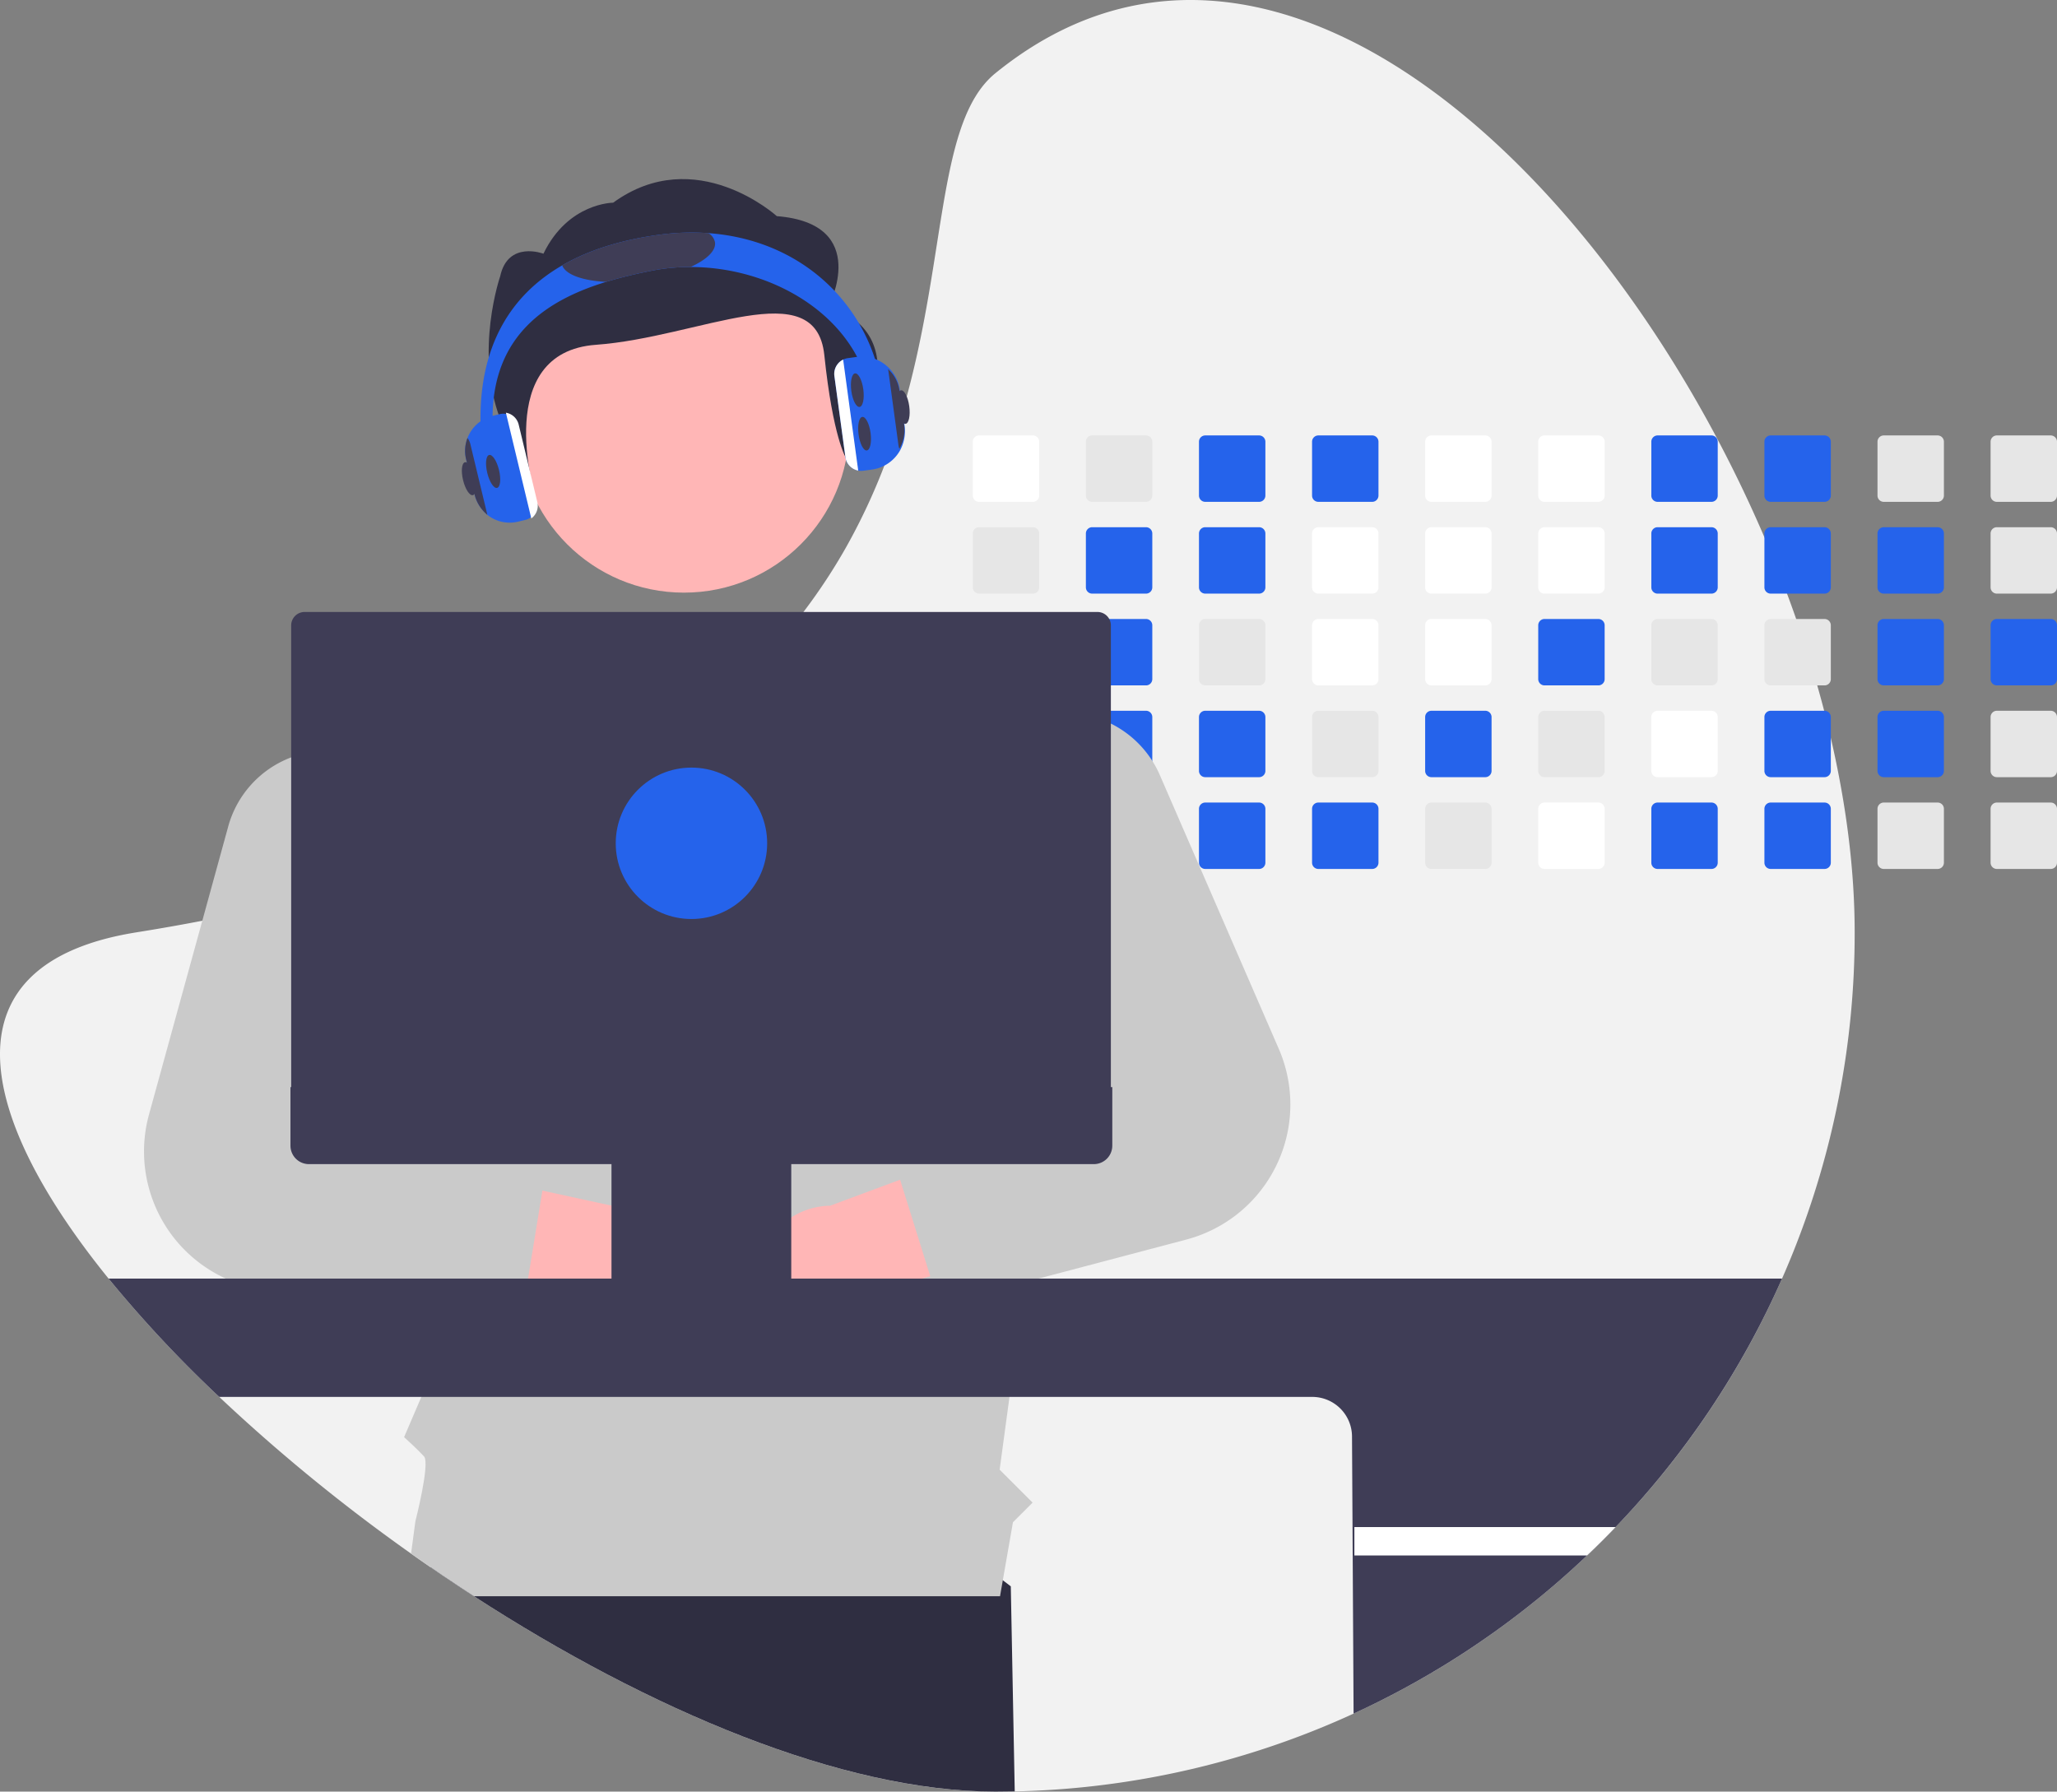 <?xml version="1.0" encoding="UTF-8" standalone="no"?>
<svg
   id="f1b25b43-9e03-45b3-af71-047f5bd7d8f3"
   data-name="Layer 1"
   width="850.538"
   height="740.83"
   viewBox="0 0 850.538 740.83"
   version="1.1"
   xmlns="http://www.w3.org/2000/svg"
>
  <rect x="0" y="0" width="850.538" height="740.83" fill="#808080" stroke="none"/>
  <defs
     id="defs159" />
  <path
     d="m 766.878,385.54 a 354.21,354.21 0 0 1 -98.85,245.9 q -5.745,6.015 -11.8,11.74 -9.225,8.775 -19.07,16.87 a 353.934,353.934 0 0 1 -217.58,80.69 q -3.975,0.09 -7.98,0.09 c -63.43,0 -143.21,-33.88 -215.61,-80.78 q -8.985,-5.82 -17.81,-11.91 -4.125,-2.82 -8.21,-5.72 a 730.43,730.43 0 0 1 -79.32,-64.8 514.116,514.116 0 0 1 -45.75,-48.92 c -55.63,-68.62 -67.9,-130.45 11.41,-143.16 q 14.085,-2.25 27.34,-4.81 19.2,-3.69 36.75,-7.97 23.64,-5.745 44.42,-12.46 6.99,-2.25 13.66,-4.59 c 65.74,-23.09 109.74,-53.2 139.69,-85.87 q 7.62,-8.295 14.05,-16.79 a 236.055,236.055 0 0 0 17.83,-27.12 254.898,254.898 0 0 0 18.41,-41.05 l 0.27,-0.78 c 23.83,-68.74 16.58,-132.5 42.87,-153.84 112.38,-91.23 252.29,38.69 317.96,191.9 q 4.965,11.58 9.34,23.3 1.965,5.235 3.79,10.49 4.8,13.695 8.71,27.46 1.5,5.25 2.86,10.49 c 0.97,3.77 1.9,7.53 2.76,11.29 6.39,27.53 9.86,54.68 9.86,80.35 z"
     fill="#f2f2f2"
     id="path2" />
  <path
     d="m 419.578,740.74 q -3.975,0.09 -7.98,0.09 c -63.43,0 -143.21,-33.88 -215.61,-80.78 q -8.985,-5.82 -17.81,-11.91 l 5.16,-31.4 156.21,-20.74 78.4,59.95 z"
     fill="#2f2e41"
     id="path4" />
  <path
     d="m 427.098,180.05 h -22.26 a 2.601,2.601 0 0 0 -2.6,2.6 v 22.27 a 2.593,2.593 0 0 0 2.6,2.59 h 22.26 a 2.599,2.599 0 0 0 2.6,-2.59 v -22.27 a 2.608,2.608 0 0 0 -2.6,-2.6 z"
     fill="#ffffff"
     id="path6" />
  <path
     d="m 427.098,218 h -22.26 a 2.601,2.601 0 0 0 -2.6,2.6 v 22.27 a 2.593,2.593 0 0 0 2.6,2.59 h 22.26 a 2.599,2.599 0 0 0 2.6,-2.59 v -22.27 a 2.608,2.608 0 0 0 -2.6,-2.6 z"
     fill="#e6e6e6"
     id="path8" />
  <path
     d="m 427.098,255.95 h -22.26 a 2.601,2.601 0 0 0 -2.6,2.6 v 22.26 a 2.595,2.595 0 0 0 2.6,2.6 h 22.26 a 2.601,2.601 0 0 0 2.6,-2.6 v -22.26 a 2.608,2.608 0 0 0 -2.6,-2.6 z"
     fill="#e6e6e6"
     id="path10" />
  <path
     d="m 429.658,296.04 a 2.617,2.617 0 0 0 -2.56,-2.14 h -22.26 a 2.601,2.601 0 0 0 -2.6,2.6 v 22.26 a 2.595,2.595 0 0 0 2.6,2.6 h 22.26 a 2.601,2.601 0 0 0 2.6,-2.6 v -22.26 a 2.313,2.313 0 0 0 -0.04,-0.46 z"
     fill="#e6e6e6"
     id="path12" />
  <path
     d="m 428.108,332.05 a 2.634,2.634 0 0 0 -1.01,-0.2 h -22.26 a 2.595,2.595 0 0 0 -2.6,2.6 v 22.26 a 2.588,2.588 0 0 0 2.6,2.6 h 22.26 a 2.601,2.601 0 0 0 2.6,-2.6 v -22.26 a 2.616,2.616 0 0 0 -1.59,-2.4 z"
     fill="#e6e6e6"
     id="path14" />
  <path
     d="m 473.858,180.05 h -22.26 a 2.601,2.601 0 0 0 -2.6,2.6 v 22.27 a 2.593,2.593 0 0 0 2.6,2.59 h 22.26 a 2.599,2.599 0 0 0 2.6,-2.59 v -22.27 a 2.608,2.608 0 0 0 -2.6,-2.6 z"
     fill="#e6e6e6"
     id="path16" />
  <path
     d="m 473.858,218 h -22.26 a 2.601,2.601 0 0 0 -2.6,2.6 v 22.27 a 2.593,2.593 0 0 0 2.6,2.59 h 22.26 a 2.599,2.599 0 0 0 2.6,-2.59 v -22.27 a 2.608,2.608 0 0 0 -2.6,-2.6 z"
     fill="#286890"
     id="path18"
     style="fill:#2563eb;fill-opacity:1" />
  <path
     d="m 473.858,255.95 h -22.26 a 2.601,2.601 0 0 0 -2.6,2.6 v 22.26 a 2.595,2.595 0 0 0 2.6,2.6 h 22.26 a 2.601,2.601 0 0 0 2.6,-2.6 v -22.26 a 2.608,2.608 0 0 0 -2.6,-2.6 z"
     fill="#286890"
     id="path20"
     style="fill:#2563eb;fill-opacity:1" />
  <path
     d="m 473.858,293.899 h -22.26 a 2.593,2.593 0 0 0 -2.46,1.78 2.478,2.478 0 0 0 -0.14,0.82 v 22.26 a 2.595,2.595 0 0 0 2.6,2.6 h 22.26 a 2.601,2.601 0 0 0 2.6,-2.6 v -22.26 a 2.608,2.608 0 0 0 -2.6,-2.6 z"
     fill="#286890"
     id="path22"
     style="fill:#2563eb;fill-opacity:1" />
  <path
     d="m 473.858,331.85 h -22.26 a 2.595,2.595 0 0 0 -2.6,2.6 v 22.26 a 2.595,2.595 0 0 0 2.6,2.6 h 22.26 a 2.601,2.601 0 0 0 2.6,-2.6 v -22.26 a 2.601,2.601 0 0 0 -2.6,-2.6 z"
     fill="#e6e6e6"
     id="path24" />
  <path
     d="m 520.618,180.05 h -22.26 a 2.601,2.601 0 0 0 -2.6,2.6 v 22.27 a 2.593,2.593 0 0 0 2.6,2.59 h 22.26 a 2.599,2.599 0 0 0 2.6,-2.59 v -22.27 a 2.608,2.608 0 0 0 -2.6,-2.6 z"
     fill="#286890"
     id="path26"
     style="fill:#2563eb;fill-opacity:1" />
  <path
     d="m 520.618,218 h -22.26 a 2.601,2.601 0 0 0 -2.6,2.6 v 22.27 a 2.593,2.593 0 0 0 2.6,2.59 h 22.26 a 2.599,2.599 0 0 0 2.6,-2.59 v -22.27 a 2.608,2.608 0 0 0 -2.6,-2.6 z"
     fill="#286890"
     id="path28"
     style="fill:#2563eb;fill-opacity:1" />
  <path
     d="m 520.618,255.95 h -22.26 a 2.601,2.601 0 0 0 -2.6,2.6 v 22.26 a 2.595,2.595 0 0 0 2.6,2.6 h 22.26 a 2.601,2.601 0 0 0 2.6,-2.6 v -22.26 a 2.608,2.608 0 0 0 -2.6,-2.6 z"
     fill="#e6e6e6"
     id="path30" />
  <path
     d="m 520.618,293.899 h -22.26 a 2.601,2.601 0 0 0 -2.6,2.6 v 22.26 a 2.595,2.595 0 0 0 2.6,2.6 h 22.26 a 2.601,2.601 0 0 0 2.6,-2.6 v -22.26 a 2.608,2.608 0 0 0 -2.6,-2.6 z"
     fill="#286890"
     id="path32"
     style="fill:#2563eb;fill-opacity:1" />
  <path
     d="m 520.618,331.85 h -22.26 a 2.595,2.595 0 0 0 -2.6,2.6 v 22.26 a 2.595,2.595 0 0 0 2.6,2.6 h 22.26 a 2.601,2.601 0 0 0 2.6,-2.6 v -22.26 a 2.601,2.601 0 0 0 -2.6,-2.6 z"
     fill="#286890"
     id="path34"
     style="fill:#2563eb;fill-opacity:1" />
  <path
     d="m 567.378,180.05 h -22.26 a 2.601,2.601 0 0 0 -2.6,2.6 v 22.27 a 2.593,2.593 0 0 0 2.6,2.59 h 22.26 a 2.599,2.599 0 0 0 2.6,-2.59 v -22.27 a 2.608,2.608 0 0 0 -2.6,-2.6 z"
     fill="#286890"
     id="path36"
     style="fill:#2563eb;fill-opacity:1" />
  <path
     d="m 567.378,218 h -22.26 a 2.601,2.601 0 0 0 -2.6,2.6 v 22.27 a 2.593,2.593 0 0 0 2.6,2.59 h 22.26 a 2.599,2.599 0 0 0 2.6,-2.59 v -22.27 a 2.608,2.608 0 0 0 -2.6,-2.6 z"
     fill="#ffffff"
     id="path38" />
  <path
     d="m 567.378,255.95 h -22.26 a 2.601,2.601 0 0 0 -2.6,2.6 v 22.26 a 2.595,2.595 0 0 0 2.6,2.6 h 22.26 a 2.601,2.601 0 0 0 2.6,-2.6 v -22.26 a 2.608,2.608 0 0 0 -2.6,-2.6 z"
     fill="#ffffff"
     id="path40" />
  <path
     d="m 567.378,293.899 h -22.26 a 2.601,2.601 0 0 0 -2.6,2.6 v 22.26 a 2.595,2.595 0 0 0 2.6,2.6 h 22.26 a 2.601,2.601 0 0 0 2.6,-2.6 v -22.26 a 2.608,2.608 0 0 0 -2.6,-2.6 z"
     fill="#e6e6e6"
     id="path42" />
  <path
     d="m 567.378,331.85 h -22.26 a 2.595,2.595 0 0 0 -2.6,2.6 v 22.26 a 2.595,2.595 0 0 0 2.6,2.6 h 22.26 a 2.601,2.601 0 0 0 2.6,-2.6 v -22.26 a 2.601,2.601 0 0 0 -2.6,-2.6 z"
     fill="#286890"
     id="path44"
     style="fill:#2563eb;fill-opacity:1" />
  <path
     d="m 614.138,180.05 h -22.27 a 2.599,2.599 0 0 0 -2.59,2.6 v 22.27 a 2.591,2.591 0 0 0 2.59,2.59 h 22.27 a 2.599,2.599 0 0 0 2.6,-2.59 v -22.27 a 2.608,2.608 0 0 0 -2.6,-2.6 z"
     fill="#ffffff"
     id="path46" />
  <path
     d="m 614.138,218 h -22.27 a 2.599,2.599 0 0 0 -2.59,2.6 v 22.27 a 2.59,2.59 0 0 0 2.59,2.59 h 22.27 a 2.599,2.599 0 0 0 2.6,-2.59 v -22.27 a 2.608,2.608 0 0 0 -2.6,-2.6 z"
     fill="#ffffff"
     id="path48" />
  <path
     d="m 614.138,255.95 h -22.27 a 2.599,2.599 0 0 0 -2.59,2.6 v 22.26 a 2.593,2.593 0 0 0 2.59,2.6 h 22.27 a 2.601,2.601 0 0 0 2.6,-2.6 v -22.26 a 2.608,2.608 0 0 0 -2.6,-2.6 z"
     fill="#ffffff"
     id="path50" />
  <path
     d="m 614.138,293.899 h -22.27 a 2.599,2.599 0 0 0 -2.59,2.6 v 22.26 a 2.593,2.593 0 0 0 2.59,2.6 h 22.27 a 2.601,2.601 0 0 0 2.6,-2.6 v -22.26 a 2.608,2.608 0 0 0 -2.6,-2.6 z"
     fill="#286890"
     id="path52"
     style="fill:#2563eb;fill-opacity:1" />
  <path
     d="m 614.138,331.85 h -22.27 a 2.593,2.593 0 0 0 -2.59,2.6 v 22.26 a 2.593,2.593 0 0 0 2.59,2.6 h 22.27 a 2.601,2.601 0 0 0 2.6,-2.6 v -22.26 a 2.601,2.601 0 0 0 -2.6,-2.6 z"
     fill="#e6e6e6"
     id="path54" />
  <path
     d="m 660.898,180.05 h -22.27 a 2.599,2.599 0 0 0 -2.59,2.6 v 22.27 a 2.591,2.591 0 0 0 2.59,2.59 h 22.27 a 2.599,2.599 0 0 0 2.6,-2.59 v -22.27 a 2.608,2.608 0 0 0 -2.6,-2.6 z"
     fill="#ffffff"
     id="path56" />
  <path
     d="m 660.898,218 h -22.27 a 2.599,2.599 0 0 0 -2.59,2.6 v 22.27 a 2.59,2.59 0 0 0 2.59,2.59 h 22.27 a 2.599,2.599 0 0 0 2.6,-2.59 v -22.27 a 2.608,2.608 0 0 0 -2.6,-2.6 z"
     fill="#ffffff"
     id="path58" />
  <path
     d="m 660.898,255.95 h -22.27 a 2.599,2.599 0 0 0 -2.59,2.6 v 22.26 a 2.593,2.593 0 0 0 2.59,2.6 h 22.27 a 2.601,2.601 0 0 0 2.6,-2.6 v -22.26 a 2.608,2.608 0 0 0 -2.6,-2.6 z"
     fill="#286890"
     id="path60"
     style="fill:#2563eb;fill-opacity:1" />
  <path
     d="m 660.898,293.899 h -22.27 a 2.599,2.599 0 0 0 -2.59,2.6 v 22.26 a 2.593,2.593 0 0 0 2.59,2.6 h 22.27 a 2.601,2.601 0 0 0 2.6,-2.6 v -22.26 a 2.608,2.608 0 0 0 -2.6,-2.6 z"
     fill="#e6e6e6"
     id="path62" />
  <path
     d="m 660.898,331.85 h -22.27 a 2.593,2.593 0 0 0 -2.59,2.6 v 22.26 a 2.593,2.593 0 0 0 2.59,2.6 h 22.27 a 2.601,2.601 0 0 0 2.6,-2.6 v -22.26 a 2.601,2.601 0 0 0 -2.6,-2.6 z"
     fill="#ffffff"
     id="path64" />
  <path
     d="m 707.658,180.05 h -22.27 a 2.599,2.599 0 0 0 -2.59,2.6 v 22.27 a 2.591,2.591 0 0 0 2.59,2.59 h 22.27 a 2.599,2.599 0 0 0 2.6,-2.59 v -22.27 a 2.608,2.608 0 0 0 -2.6,-2.6 z"
     fill="#286890"
     id="path66"
     style="fill:#2563eb;fill-opacity:1" />
  <path
     d="m 707.658,218 h -22.27 a 2.599,2.599 0 0 0 -2.59,2.6 v 22.27 a 2.59,2.59 0 0 0 2.59,2.59 h 22.27 a 2.599,2.599 0 0 0 2.6,-2.59 v -22.27 a 2.608,2.608 0 0 0 -2.6,-2.6 z"
     fill="#286890"
     id="path68"
     style="fill:#2563eb;fill-opacity:1" />
  <path
     d="m 707.658,255.95 h -22.27 a 2.599,2.599 0 0 0 -2.59,2.6 v 22.26 a 2.593,2.593 0 0 0 2.59,2.6 h 22.27 a 2.601,2.601 0 0 0 2.6,-2.6 v -22.26 a 2.608,2.608 0 0 0 -2.6,-2.6 z"
     fill="#e6e6e6"
     id="path70" />
  <path
     d="m 707.658,293.899 h -22.27 a 2.599,2.599 0 0 0 -2.59,2.6 v 22.26 a 2.593,2.593 0 0 0 2.59,2.6 h 22.27 a 2.601,2.601 0 0 0 2.6,-2.6 v -22.26 a 2.608,2.608 0 0 0 -2.6,-2.6 z"
     fill="#ffffff"
     id="path72" />
  <path
     d="m 707.658,331.85 h -22.27 a 2.593,2.593 0 0 0 -2.59,2.6 v 22.26 a 2.593,2.593 0 0 0 2.59,2.6 h 22.27 a 2.601,2.601 0 0 0 2.6,-2.6 v -22.26 a 2.601,2.601 0 0 0 -2.6,-2.6 z"
     fill="#286890"
     id="path74"
     style="fill:#2563eb;fill-opacity:1" />
  <path
     d="m 754.418,180.05 h -22.27 a 2.599,2.599 0 0 0 -2.59,2.6 v 22.27 a 2.591,2.591 0 0 0 2.59,2.59 h 22.27 a 2.599,2.599 0 0 0 2.6,-2.59 v -22.27 a 2.608,2.608 0 0 0 -2.6,-2.6 z"
     fill="#286890"
     id="path76"
     style="fill:#2563eb;fill-opacity:1" />
  <path
     d="m 754.418,218 h -22.27 a 2.599,2.599 0 0 0 -2.59,2.6 v 22.27 a 2.59,2.59 0 0 0 2.59,2.59 h 22.27 a 2.599,2.599 0 0 0 2.6,-2.59 v -22.27 a 2.608,2.608 0 0 0 -2.6,-2.6 z"
     fill="#286890"
     id="path78"
     style="fill:#2563eb;fill-opacity:1" />
  <path
     d="m 754.418,255.95 h -22.27 a 2.599,2.599 0 0 0 -2.59,2.6 v 22.26 a 2.593,2.593 0 0 0 2.59,2.6 h 22.27 a 2.601,2.601 0 0 0 2.6,-2.6 v -22.26 a 2.608,2.608 0 0 0 -2.6,-2.6 z"
     fill="#e6e6e6"
     id="path80" />
  <path
     d="m 754.418,293.899 h -22.27 a 2.599,2.599 0 0 0 -2.59,2.6 v 22.26 a 2.593,2.593 0 0 0 2.59,2.6 h 22.27 a 2.601,2.601 0 0 0 2.6,-2.6 v -22.26 a 2.608,2.608 0 0 0 -2.6,-2.6 z"
     fill="#286890"
     id="path82"
     style="fill:#2563eb;fill-opacity:1" />
  <path
     d="m 754.418,331.85 h -22.27 a 2.593,2.593 0 0 0 -2.59,2.6 v 22.26 a 2.593,2.593 0 0 0 2.59,2.6 h 22.27 a 2.601,2.601 0 0 0 2.6,-2.6 v -22.26 a 2.601,2.601 0 0 0 -2.6,-2.6 z"
     fill="#286890"
     id="path84"
     style="fill:#2563eb;fill-opacity:1" />
  <path
     d="m 801.178,180.05 h -22.27 a 2.599,2.599 0 0 0 -2.59,2.6 v 22.27 a 2.591,2.591 0 0 0 2.59,2.59 h 22.27 a 2.599,2.599 0 0 0 2.6,-2.59 v -22.27 a 2.608,2.608 0 0 0 -2.6,-2.6 z"
     fill="#e6e6e6"
     id="path86" />
  <path
     d="m 801.178,218 h -22.27 a 2.599,2.599 0 0 0 -2.59,2.6 v 22.27 a 2.59,2.59 0 0 0 2.59,2.59 h 22.27 a 2.599,2.599 0 0 0 2.6,-2.59 v -22.27 a 2.608,2.608 0 0 0 -2.6,-2.6 z"
     fill="#286890"
     id="path88"
     style="fill:#2563eb;fill-opacity:1" />
  <path
     d="m 801.178,255.95 h -22.27 a 2.599,2.599 0 0 0 -2.59,2.6 v 22.26 a 2.593,2.593 0 0 0 2.59,2.6 h 22.27 a 2.601,2.601 0 0 0 2.6,-2.6 v -22.26 a 2.608,2.608 0 0 0 -2.6,-2.6 z"
     fill="#286890"
     id="path90"
     style="fill:#2563eb;fill-opacity:1" />
  <path
     d="m 801.178,293.899 h -22.27 a 2.599,2.599 0 0 0 -2.59,2.6 v 22.26 a 2.593,2.593 0 0 0 2.59,2.6 h 22.27 a 2.601,2.601 0 0 0 2.6,-2.6 v -22.26 a 2.608,2.608 0 0 0 -2.6,-2.6 z"
     fill="#286890"
     id="path92"
     style="fill:#2563eb;fill-opacity:1" />
  <path
     d="m 801.178,331.85 h -22.27 a 2.593,2.593 0 0 0 -2.59,2.6 v 22.26 a 2.593,2.593 0 0 0 2.59,2.6 h 22.27 a 2.601,2.601 0 0 0 2.6,-2.6 v -22.26 a 2.601,2.601 0 0 0 -2.6,-2.6 z"
     fill="#e6e6e6"
     id="path94" />
  <path
     d="m 847.938,180.05 h -22.27 a 2.599,2.599 0 0 0 -2.59,2.6 v 22.27 a 2.591,2.591 0 0 0 2.59,2.59 h 22.27 a 2.599,2.599 0 0 0 2.6,-2.59 v -22.27 a 2.608,2.608 0 0 0 -2.6,-2.6 z"
     fill="#e6e6e6"
     id="path96" />
  <path
     d="m 847.938,218 h -22.27 a 2.599,2.599 0 0 0 -2.59,2.6 v 22.27 a 2.591,2.591 0 0 0 2.59,2.59 h 22.27 a 2.599,2.599 0 0 0 2.6,-2.59 v -22.27 a 2.608,2.608 0 0 0 -2.6,-2.6 z"
     fill="#e6e6e6"
     id="path98" />
  <path
     d="m 847.938,255.95 h -22.27 a 2.599,2.599 0 0 0 -2.59,2.6 v 22.26 a 2.593,2.593 0 0 0 2.59,2.6 h 22.27 a 2.601,2.601 0 0 0 2.6,-2.6 v -22.26 a 2.608,2.608 0 0 0 -2.6,-2.6 z"
     fill="#286890"
     id="path100"
     style="fill:#2563eb;fill-opacity:1" />
  <path
     d="m 847.938,293.899 h -22.27 a 2.599,2.599 0 0 0 -2.59,2.6 v 22.26 a 2.593,2.593 0 0 0 2.59,2.6 h 22.27 a 2.601,2.601 0 0 0 2.6,-2.6 v -22.26 a 2.608,2.608 0 0 0 -2.6,-2.6 z"
     fill="#e6e6e6"
     id="path102" />
  <path
     d="m 847.938,331.85 h -22.27 a 2.593,2.593 0 0 0 -2.59,2.6 v 22.26 a 2.593,2.593 0 0 0 2.59,2.6 h 22.27 a 2.601,2.601 0 0 0 2.6,-2.6 v -22.26 a 2.601,2.601 0 0 0 -2.6,-2.6 z"
     fill="#e6e6e6"
     id="path104" />
  <polygon
     points="335.475,660.051 336.005,659.981 336.095,660.051 "
     fill="#2f2e41"
     id="polygon106"
     transform="translate(3.644612e-6,2.2048851e-5)" />
  <circle
     id="b6132315-04e2-4cdb-a713-107c9cd58b0b"
     cx="282.814"
     cy="176.733"
     r="68.322"
     fill="#ffb6b6" />
  <path
     id="f4304bdd-ba2d-4fff-b404-410205410c5d"
     d="m 342.646,126.64 c 0,0 17.869,-34.161 -21.444,-37.266 0,0 -33.515,-30.402 -67.676,-5.558 0,0 -18.633,0 -28.823,21.086 0,0 -14.655,-5.558 -17.876,9.317 0,0 -10.723,31.055 0,59.005 10.723,27.95 14.285,31.055 14.285,31.055 0,0 -17.621,-58.598 25.27,-61.704 42.891,-3.106 90.887,-29.909 94.461,4.251 3.574,34.161 8.953,42.578 8.953,42.578 0,0 33.95,-48.789 -7.152,-62.764 z"
     fill="#2f2e41" />
  <path
     d="m 459.548,345.11 -0.22,1.16 -2.47,13.04 -17.07,90.2 -1.01,5.31 -2.12,11.23 -2.9,15.32 -6.43,33.95 -1.84,9.73 -0.69,3.65 -0.24,1.28 -1.91,10.07 -0.58,3.04 -4.66,34.53 -4.07,30.09 13.62,13.62 -8.12,8.12 -5.33,30.53 0.01,0.07 h -217.53 q -13.2,-8.55 -26.02,-17.63 l 1.79,-13.4 c 0,0 6.16,-23.93 3.57,-26.79 -2.58,-2.86 -8.24,-7.97 -8.24,-7.97 l 7.13,-16.64 0.99,-2.31 -1.66,-34.43 -0.04,-0.83 -0.55,-11.35 -0.07,-1.46 -0.11,-2.19 -2.11,-43.68 -0.04,-0.72 -0.64,-13.24 -0.6,-12.59 -0.26,-5.31 -2.57,-53.13 -1.74,-36.08 -1.52,-31.41 6.11,-2.07 65.35,-22.21 27.07,-35.19 56.34,0.42 27.58,0.21 46.02,42.68 10.47,5 0.08,0.04 7.51,3.59 19.04,9.09 20.13,9.62 10.33,4.93 z"
     fill="#cacaca"
     id="path110" />
  <path
     d="m 269.109,557.551 a 30.286,30.286 0 0 1 -40.664,-22.43 l -106.559,-15.118 37.043,-41.902 95.511,20.78 a 30.45,30.45 0 0 1 14.669,58.67 z"
     fill="#ffb6b6"
     id="path112" />
  <path
     d="m 221.598,481.37 a 13.522,13.522 0 0 0 -7.89,-4.87 l -43.72,-9.09 -4.49,-0.93 a 18.933,18.933 0 0 1 -12.53,-9.07 19.161,19.161 0 0 1 -2.45,-7.9 18.895,18.895 0 0 1 0.89,-7.48 l 15.15,-45.65 9.83,-29.62 a 41.792,41.792 0 0 0 2.09,-11.05 43.349,43.349 0 0 0 -9.07,-28.89 42.693,42.693 0 0 0 -49.01,-13.64 c -0.25,0.09 -0.51,0.19 -0.76,0.29 a 42.583,42.583 0 0 0 -25.31,28.41 l -10.68,38.85 -22.03,80.09 a 57.766,57.766 0 0 0 48.96,72.68 l 62.97,7.38 29.14,3.42 a 13.497,13.497 0 0 0 14.84,-10.73 4.895,4.895 0 0 0 0.11,-0.55 l 0.7,-4.32 5.93,-36.38 0.06,-0.37 a 13.475,13.475 0 0 0 -2.73,-10.58 z"
     fill="#cacaca"
     id="path114" />
  <path
     d="m 336.983,558.717 a 30.286,30.286 0 0 0 37.094,-27.94 l 103.362,-29.994 -42.582,-36.26 -91.626,34.041 a 30.45,30.45 0 0 0 -6.249,60.152 z"
     fill="#ffb6b6"
     id="path116" />
  <path
     d="M 528.758,433.69 479.598,320.55 a 42.819,42.819 0 0 0 -20.27,-21.35 43.356,43.356 0 0 0 -8.78,-3.2 c -0.47,-0.12 -0.94,-0.23 -1.41,-0.32 a 42.132,42.132 0 0 0 -19.48,0.36 42.814,42.814 0 0 0 -27.34,21.73 1.004,1.004 0 0 0 -0.08,0.14 43.1,43.1 0 0 0 -0.37,38.85 l 0.61,1.22 34.74,69.77 a 18.9,18.9 0 0 1 -10.5,26.19 l -2.44,0.88 -43.88,15.85 a 13.497,13.497 0 0 0 -8.33,16.79 l 0.11,0.35 12.3,39.36 c 0.06,0.18 0.12,0.36 0.19,0.54 a 7.054,7.054 0 0 0 0.4,0.99 13.482,13.482 0 0 0 15.81,7.53 l 23.68,-6.25 4.83,-1.28 61.15,-16.15 a 57.76,57.76 0 0 0 38.22,-78.86 z"
     fill="#cacaca"
     id="path118" />
  <path
     d="m 44.898,528.7 a 514.116,514.116 0 0 0 45.75,48.92 H 542.618 a 16.446,16.446 0 0 1 16.42,16.43 l 0.65,114.53 a 355.43,355.43 0 0 0 77.47,-48.53 q 9.84,-8.085 19.07,-16.87 6.045,-5.73 11.8,-11.74 a 355.629,355.629 0 0 0 68.82,-102.74 z"
     fill="#3f3d56"
     id="path120" />
  <path
     d="m 668.028,631.44 q -5.745,6.015 -11.8,11.74 h -96.21 v -11.74 z"
     fill="#ffffff"
     id="path122" />
  <path
     d="m 458.648,255.95 a 5.538,5.538 0 0 0 -4.87,-2.9 h -327.84 a 5.555,5.555 0 0 0 -5.54,5.55 v 196.22 h 338.93 v -196.22 a 5.385,5.385 0 0 0 -0.68,-2.65 z"
     fill="#3f3d56"
     id="path124" />
  <path
     d="m 120.101,449.507 v 24.214 a 7.644,7.644 0 0 0 7.644,7.644 h 125.097 v 47.787 h -1.662 a 0.993,0.993 0 0 0 -0.993,0.993 v 3.324 a 0.993,0.993 0 0 0 0.993,0.993 h 77.658 a 0.993,0.993 0 0 0 0.993,-0.993 v -3.324 a 0.993,0.993 0 0 0 -0.993,-0.993 h -1.662 V 481.365 h 125.097 a 7.644,7.644 0 0 0 7.644,-7.644 v -24.214 z"
     fill="#3f3d56"
     id="path126" />
  <circle
     cx="285.903"
     cy="348.704"
     r="31.306"
     fill="#286890"
     id="circle128"
     style="fill:#2563eb;fill-opacity:1" />
  <path
     d="m 365.668,173 h -5 c 0,-37.8 -37.41,-62.57 -75.15,-62.59 a 82.382,82.382 0 0 0 -16.35,1.59 c -6.06,1.21 -12.35,2.66 -18.53,4.55 -24.37,7.47 -46.97,21.91 -46.97,56.45 a 78.591,78.591 0 0 0 2.54,19.88 l -4.84,1.26 a 83.876,83.876 0 0 1 -2.7,-21.14 c 0,-30.18 12.39,-50.91 33.79,-63.27 11.25,-6.5 24.98,-10.69 40.71,-12.73 a 97.131,97.131 0 0 1 19.75,-0.6 c 43.4,3.12 72.75,36.4 72.75,76.6 z"
     fill="#286890"
     id="path130"
     style="fill:#2563eb;fill-opacity:1" />
  <path
     d="m 373.998,175.77 -1.97,-14.56 a 15.71,15.71 0 0 0 -5,-9.56 15.816,15.816 0 0 0 -13.25,-4 l -3.13,0.43 a 6.524,6.524 0 0 0 -4.35,2.53 6.548,6.548 0 0 0 -1.29,4.87 l 4.55,33.54 a 6.577,6.577 0 0 0 5.3,5.57 6.154,6.154 0 0 0 1.22,0.12 6.499,6.499 0 0 0 0.88,-0.06 l 3.5,-0.47 a 15.791,15.791 0 0 0 10.74,-6.43 c 0.27,-0.38 0.53,-0.77 0.77,-1.17 a 16.748,16.748 0 0 0 2.03,-10.81 z"
     fill="#286890"
     id="path132"
     style="fill:#2563eb;fill-opacity:1" />
  <path
     d="m 348.628,148.69 a 6.432,6.432 0 0 0 -2.33,1.92 6.548,6.548 0 0 0 -1.29,4.87 l 4.55,33.54 a 6.577,6.577 0 0 0 5.3,5.57 z"
     fill="#ffffff"
     id="path134" />
  <path
     d="m 373.804,175.388 -1.857,-13.726 a 14.811,14.811 0 0 0 -4.714,-9.013 l 4.271,31.459 a 5.822,5.822 0 0 0 0.387,1.471 15.789,15.789 0 0 0 1.914,-10.191 z"
     fill="#3f3d56"
     id="path136"
     style="stroke-width:0.943" />
  <ellipse
     cx="330.137"
     cy="225.752"
     rx="2.5"
     ry="7"
     transform="rotate(-7.725)"
     fill="#3f3d56"
     id="ellipse138" />
  <ellipse
     cx="329.584"
     cy="207.512"
     rx="2.5"
     ry="7"
     transform="rotate(-7.725)"
     fill="#3f3d56"
     id="ellipse140" />
  <ellipse
     cx="347.47"
     cy="217.003"
     rx="2.5"
     ry="7"
     transform="rotate(-7.725)"
     fill="#3f3d56"
     id="ellipse142" />
  <path
     d="m 285.518,110.41 a 82.382,82.382 0 0 0 -16.35,1.59 c -6.06,1.21 -12.35,2.66 -18.53,4.55 -9.65,-0.47 -16.75,-2.97 -18.18,-6.82 11.25,-6.5 24.98,-10.69 40.71,-12.73 a 97.131,97.131 0 0 1 19.75,-0.6 5.727,5.727 0 0 1 2.72,3.82 c 0.47,3.48 -3.5,7.18 -10.12,10.19 z"
     fill="#3f3d56"
     id="path144" />
  <path
     d="m 221.678,207.7 -7.7,-32.01 a 6.024,6.024 0 0 0 -4.88,-4.55 6.733,6.733 0 0 0 -1,-0.08 6.026,6.026 0 0 0 -1.4,0.17 l -2.98,0.72 a 14.904,14.904 0 0 0 -10.99,17.96 l 3.45,14.36 a 15.845,15.845 0 0 0 5.34,8.62 14.045,14.045 0 0 0 1.36,0.97 14.809,14.809 0 0 0 11.37,1.84 l 2.97,-0.72 a 5.84,5.84 0 0 0 2.17,-1.01 5.993,5.993 0 0 0 2.29,-6.27 z"
     fill="#286890"
     id="path146"
     style="fill:#2563eb;fill-opacity:1" />
  <ellipse
     cx="152.631"
     cy="237.232"
     rx="2.5"
     ry="7"
     transform="rotate(-13.531)"
     fill="#3f3d56"
     id="ellipse148" />
  <ellipse
     cx="142.206"
     cy="237.809"
     rx="2.5"
     ry="7"
     transform="rotate(-13.531)"
     fill="#3f3d56"
     id="ellipse150" />
  <path
     d="m 222.168,207.58 -7.7,-32.01 a 6.532,6.532 0 0 0 -5.29,-4.92 l 10.51,43.72 a 6.511,6.511 0 0 0 2.48,-6.79 z"
     fill="#ffffff"
     id="path152" />
  <path
     d="m 194.468,183.57 a 6.476,6.476 0 0 0 -1.17,-2.45 14.725,14.725 0 0 0 -0.57,8.79 l 3.45,14.36 a 15.845,15.845 0 0 0 5.34,8.62 z"
     fill="#3f3d56"
     id="path154" />
</svg>
